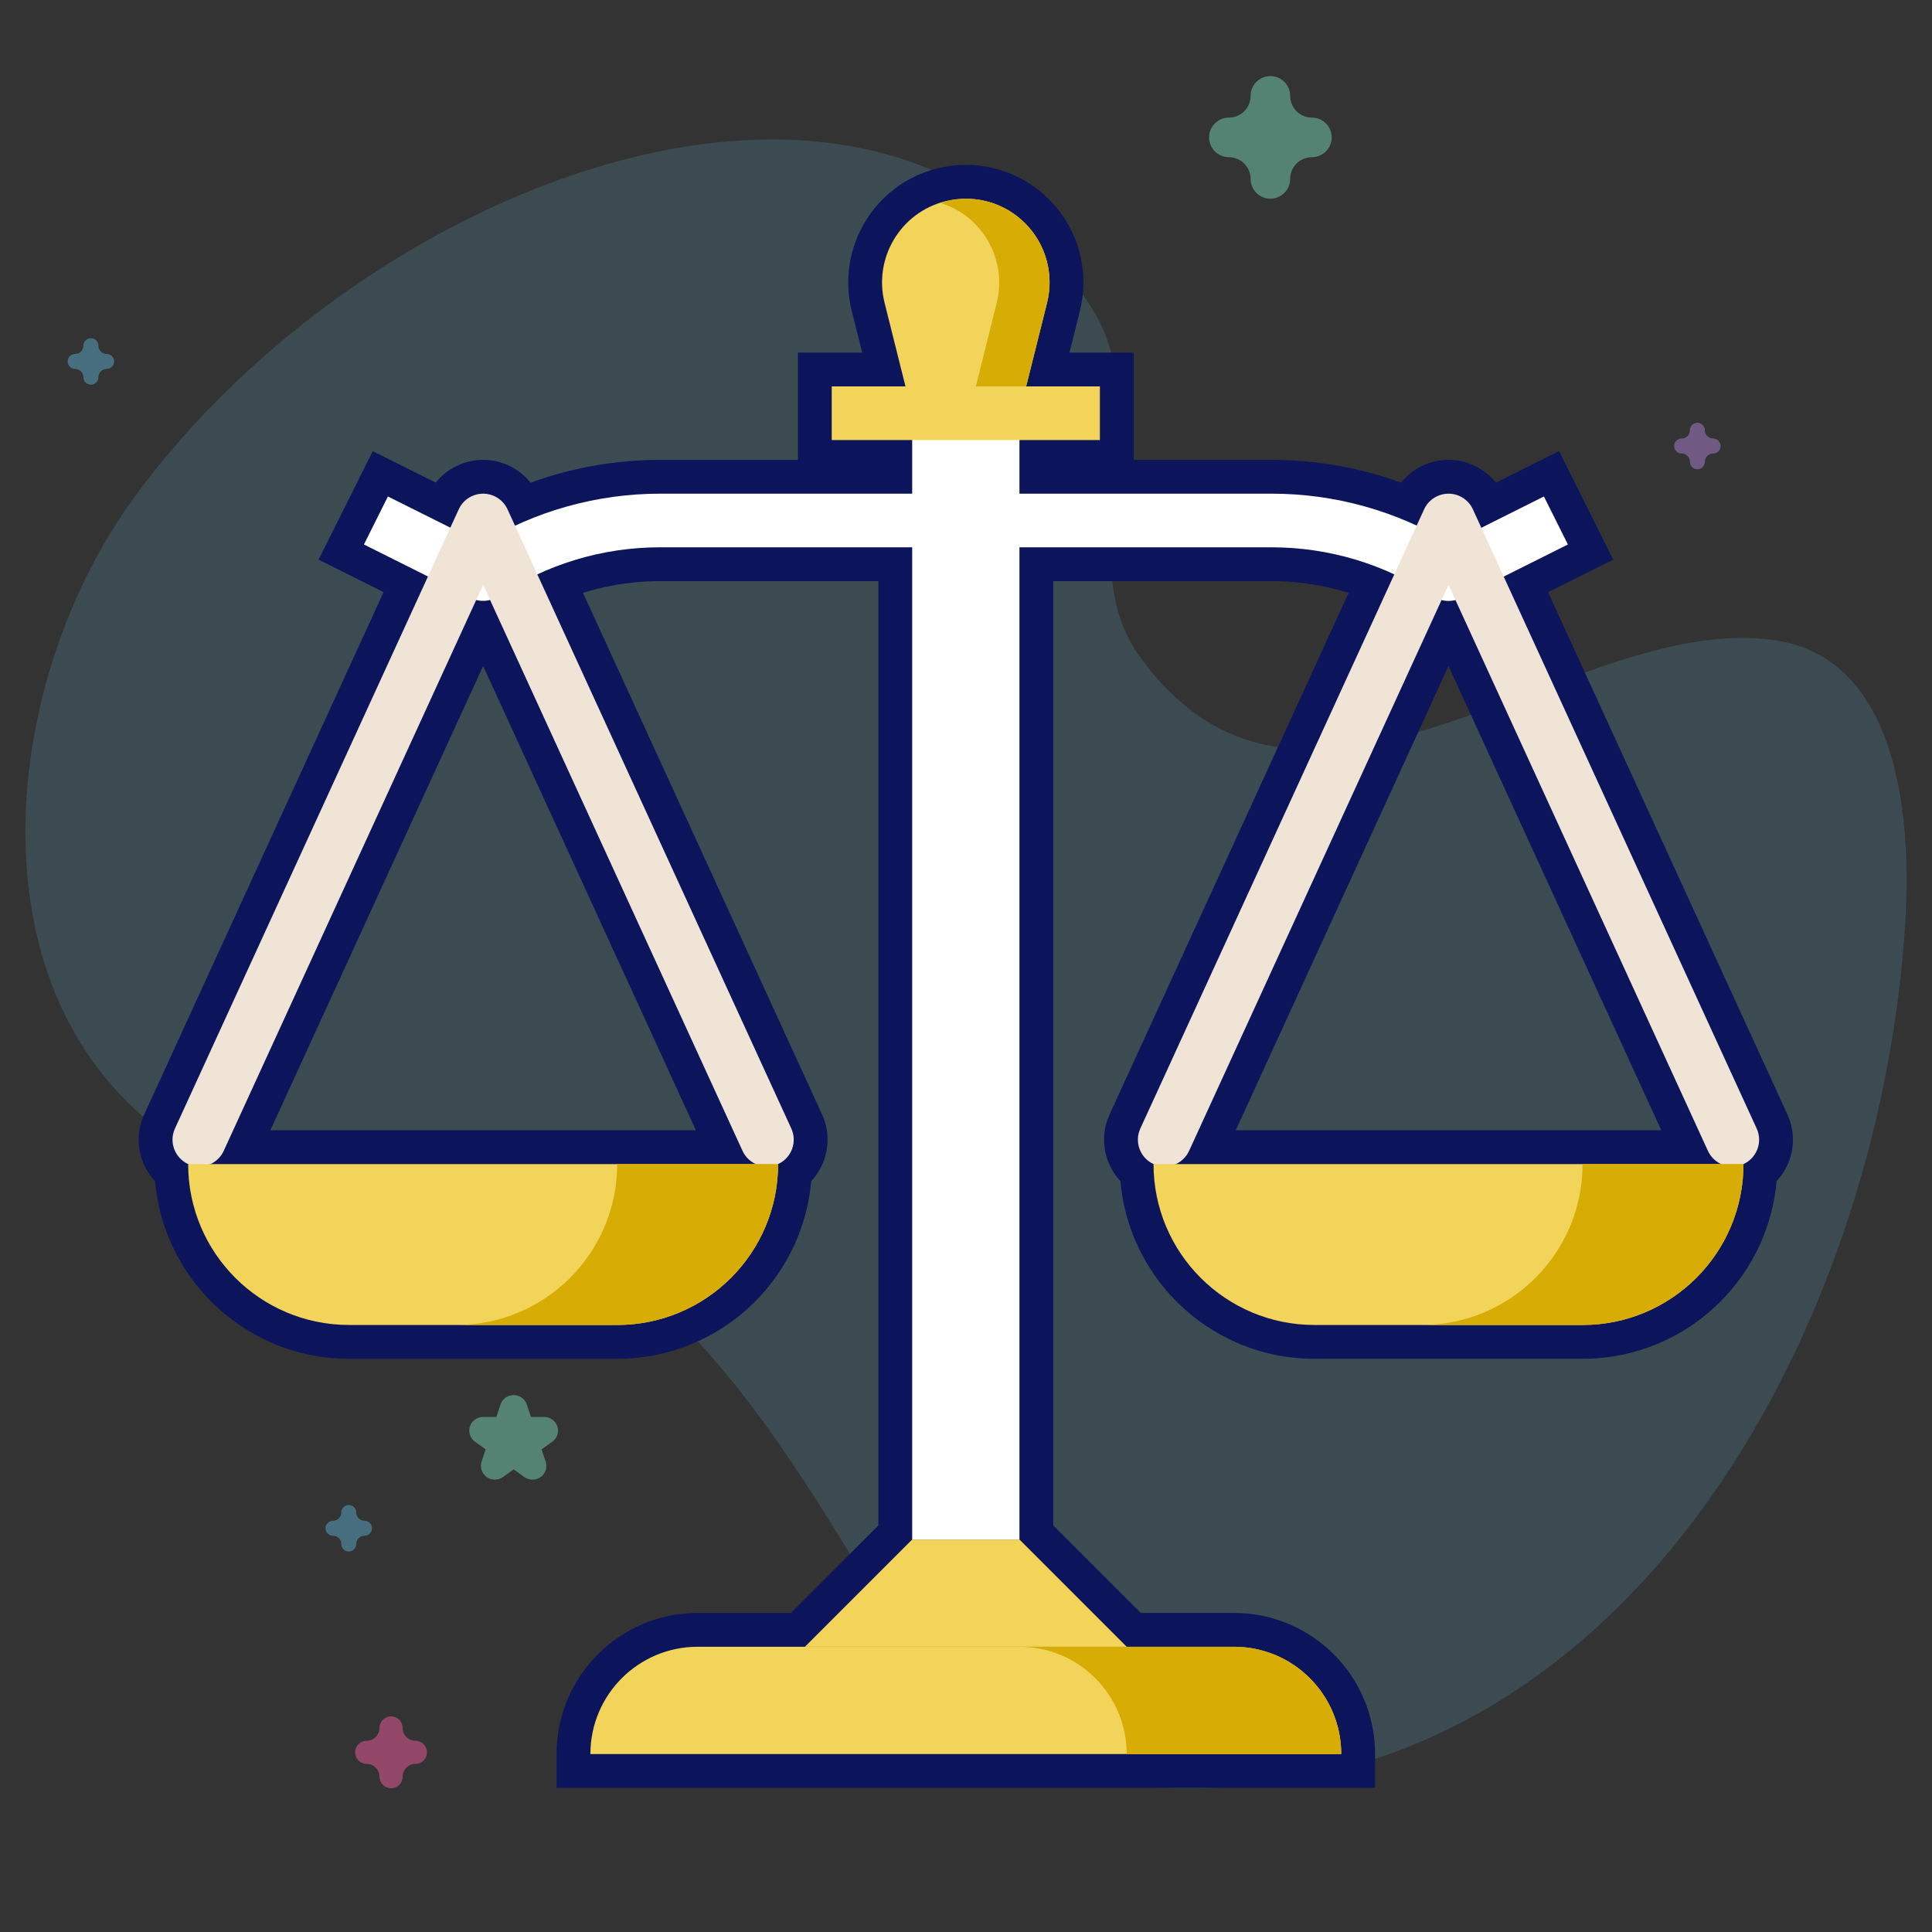 <svg width="457" height="457" viewBox="0 0 457 457" fill="none" xmlns="http://www.w3.org/2000/svg">
<rect x="0" y="0" width="457" height="457" fill="#333333" stroke="none"/>
<path d="M31.68 117.743C86.657 42.24 209.248 -4.99 258.491 73.264C273.545 97.187 253.049 132.249 269.485 155.147C309.136 210.387 371.97 144.101 420.054 151.47C448.853 155.883 452.233 192.905 450.693 218.036C444.775 314.685 384.372 426.789 275.924 422.902C243.525 421.74 220.913 400.137 204.758 373.645C185.689 342.375 164.211 307.264 130.451 290.505C101.666 276.217 63.375 286.556 37.724 267.236C-7.355 233.283 0.228 160.935 31.68 117.743Z" fill="#5BAACB" fill-opacity="0.2"/>
<path opacity="0.5" d="M117.039 350C117.716 350 118.393 349.794 118.968 349.382L121.501 347.569L124.033 349.382C125.183 350.205 126.74 350.206 127.89 349.382C129.04 348.559 129.522 347.099 129.082 345.767L128.115 342.833L130.647 341.019C131.797 340.196 132.279 338.736 131.839 337.404C131.399 336.071 130.14 335.169 128.719 335.169H125.588L124.62 332.235C124.181 330.902 122.921 330 121.5 330C120.078 330 118.818 330.902 118.379 332.235L117.412 335.169H114.281C112.86 335.169 111.6 336.071 111.161 337.404C110.722 338.736 111.203 340.196 112.352 341.019L114.885 342.833L113.918 345.767C113.479 347.099 113.96 348.559 115.109 349.382C115.686 349.794 116.363 350 117.039 350Z" fill="#78D5B5"/>
<path opacity="0.5" d="M92.5 423C94.014 423 95.242 421.772 95.242 420.258C95.242 418.595 96.595 417.242 98.258 417.242C99.772 417.242 101 416.014 101 414.5C101 412.986 99.772 411.758 98.258 411.758C96.595 411.758 95.242 410.405 95.242 408.742C95.242 407.228 94.014 406 92.5 406C90.986 406 89.758 407.228 89.758 408.742C89.758 410.405 88.405 411.758 86.742 411.758C85.228 411.758 84 412.986 84 414.5C84 416.014 85.228 417.242 86.742 417.242C88.405 417.242 89.758 418.595 89.758 420.258C89.758 421.772 90.985 423 92.5 423Z" fill="#F35A9E"/>
<path opacity="0.5" d="M300.5 47C303.083 47 305.177 44.906 305.177 42.323C305.177 39.485 307.485 37.177 310.323 37.177C312.905 37.177 315 35.083 315 32.5C315 29.917 312.905 27.823 310.323 27.823C307.485 27.823 305.177 25.515 305.177 22.677C305.177 20.095 303.083 18 300.5 18C297.917 18 295.823 20.095 295.823 22.677C295.823 25.515 293.515 27.823 290.677 27.823C288.095 27.823 286 29.917 286 32.5C286 35.083 288.095 37.177 290.677 37.177C293.515 37.177 295.823 39.485 295.823 42.323C295.823 44.906 297.916 47 300.5 47Z" fill="#78D5B5"/>
<path opacity="0.5" d="M82.5 367C83.48 367 84.274 366.206 84.274 365.226C84.274 364.15 85.15 363.274 86.226 363.274C87.206 363.274 88 362.48 88 361.5C88 360.52 87.206 359.726 86.226 359.726C85.15 359.726 84.274 358.85 84.274 357.774C84.274 356.794 83.48 356 82.5 356C81.52 356 80.726 356.794 80.726 357.774C80.726 358.85 79.85 359.726 78.774 359.726C77.794 359.726 77 360.52 77 361.5C77 362.48 77.794 363.274 78.774 363.274C79.85 363.274 80.726 364.15 80.726 365.226C80.726 366.206 81.52 367 82.5 367Z" fill="#5BAACB"/>
<path opacity="0.5" d="M401.5 111C402.48 111 403.274 110.206 403.274 109.226C403.274 108.15 404.15 107.274 405.226 107.274C406.206 107.274 407 106.48 407 105.5C407 104.52 406.206 103.726 405.226 103.726C404.15 103.726 403.274 102.85 403.274 101.774C403.274 100.794 402.48 100 401.5 100C400.52 100 399.726 100.794 399.726 101.774C399.726 102.85 398.85 103.726 397.774 103.726C396.794 103.726 396 104.52 396 105.5C396 106.48 396.794 107.274 397.774 107.274C398.85 107.274 399.726 108.15 399.726 109.226C399.726 110.206 400.52 111 401.5 111Z" fill="#AF81D5"/>
<path opacity="0.5" d="M21.5 91C22.48 91 23.274 90.206 23.274 89.226C23.274 88.15 24.15 87.274 25.226 87.274C26.206 87.274 27 86.48 27 85.5C27 84.52 26.206 83.726 25.226 83.726C24.15 83.726 23.274 82.85 23.274 81.774C23.274 80.794 22.48 80 21.5 80C20.52 80 19.726 80.794 19.726 81.774C19.726 82.85 18.85 83.726 17.774 83.726C16.794 83.726 16 84.52 16 85.5C16 86.48 16.794 87.274 17.774 87.274C18.85 87.274 19.726 88.15 19.726 89.226C19.726 90.206 20.52 91 21.5 91Z" fill="#5BAACB"/>
<path opacity="0.5" d="M404.5 292C406.014 292 407.242 290.772 407.242 289.258C407.242 287.595 408.595 286.242 410.258 286.242C411.772 286.242 413 285.014 413 283.5C413 281.986 411.772 280.758 410.258 280.758C408.595 280.758 407.242 279.405 407.242 277.742C407.242 276.228 406.014 275 404.5 275C402.986 275 401.758 276.228 401.758 277.742C401.758 279.405 400.405 280.758 398.742 280.758C397.228 280.758 396 281.986 396 283.5C396 285.014 397.228 286.242 398.742 286.242C400.405 286.242 401.758 287.595 401.758 289.258C401.758 290.772 402.985 292 404.5 292Z" fill="#78D5B5"/>
<path d="M266.514 389.528H291.888C305.901 389.528 317.26 400.889 317.26 414.901H139.654C139.654 400.889 151.014 389.528 165.026 389.528H190.399L215.77 364.156H241.143L266.514 389.528ZM228.457 47C228.65 47 228.843 47.003 229.035 47.009C229.065 47.01 229.095 47.011 229.125 47.012C231.89 47.103 234.512 47.762 236.878 48.875C240.142 50.403 242.851 52.763 244.807 55.624C244.845 55.679 244.883 55.734 244.921 55.79C244.946 55.828 244.97 55.866 244.995 55.903C245.058 55.999 245.122 56.094 245.183 56.191C245.206 56.228 245.229 56.264 245.252 56.301C246.067 57.602 246.736 59.004 247.235 60.485C248.336 63.743 248.599 67.322 247.839 70.905C247.826 70.966 247.814 71.027 247.8 71.088C247.761 71.264 247.721 71.441 247.676 71.617L242.729 91.401H260.173V104.088H241.143V116.773H300.768C312.663 116.763 324.376 119.356 335.103 124.318L336.867 120.473C338.326 117.289 342.093 115.893 345.277 117.353C346.659 117.987 347.763 119.09 348.398 120.473L350.4 124.842L365.202 117.439L370.873 128.794L355.69 136.385L415.528 266.941C416.987 270.126 415.592 273.894 412.407 275.353L412.405 275.354H412.408L412.395 276.336C411.874 296.903 395.041 313.412 374.348 313.412H310.918C289.904 313.411 272.859 296.374 272.859 275.354H272.86L272.858 275.353C269.674 273.894 268.278 270.126 269.737 266.941L329.813 135.86C320.751 131.658 310.843 129.456 300.768 129.461H241.143V364.155H215.77V129.461H156.176C146.089 129.452 136.172 131.654 127.099 135.861L187.176 266.941C188.635 270.126 187.24 273.894 184.055 275.353L184.053 275.354H184.055L184.043 276.336C183.521 296.903 166.689 313.412 145.997 313.412H82.565C61.551 313.411 44.507 296.374 44.507 275.354H44.508L44.505 275.353C41.321 273.894 39.926 270.126 41.384 266.941L101.229 136.366L86.086 128.794L91.755 117.439L106.523 124.814L108.514 120.473C109.973 117.288 113.74 115.893 116.925 117.353C118.308 117.987 119.412 119.09 120.047 120.473L121.822 124.347C132.554 119.37 144.275 116.768 156.176 116.773H215.77V104.088H196.742V91.401H214.184L209.237 71.617C206.579 61.005 213.031 50.247 223.649 47.59C225.222 47.196 226.84 47 228.457 47ZM115.923 141.922C114.851 142.207 113.718 142.21 112.638 141.923L52.918 272.23C52.258 273.671 51.125 274.744 49.788 275.354H178.772C177.438 274.742 176.306 273.669 175.644 272.23L115.923 141.922ZM281.269 272.231C280.609 273.671 279.477 274.744 278.14 275.354H407.123C405.789 274.742 404.658 273.669 403.997 272.231L344.281 141.936C343.745 142.076 343.192 142.15 342.633 142.146C342.074 142.146 341.521 142.072 340.988 141.93L281.269 272.231Z" fill="#0C155C"/>
<path d="M266.514 389.528L260.857 395.185L263.201 397.528H266.514V389.528ZM291.888 389.528L291.888 381.528H291.888V389.528ZM317.26 414.901V422.901H325.26V414.901H317.26ZM139.654 414.901H131.654V422.901H139.654V414.901ZM165.026 389.528L165.026 381.528L165.026 381.528L165.026 389.528ZM190.399 389.528V397.528H193.713L196.056 395.185L190.399 389.528ZM215.77 364.156V356.156H212.456L210.113 358.5L215.77 364.156ZM241.143 364.156L246.8 358.5L244.457 356.156H241.143V364.156ZM228.457 47L228.457 39L228.457 39L228.457 47ZM229.035 47.009L229.271 39.012L229.264 39.012L229.035 47.009ZM229.125 47.012L228.852 55.007L228.86 55.007L229.125 47.012ZM236.878 48.875L233.473 56.114L233.486 56.12L236.878 48.875ZM244.807 55.624L238.204 60.14L238.208 60.147L244.807 55.624ZM244.921 55.79L251.57 51.341L251.565 51.334L244.921 55.79ZM244.995 55.903L238.316 60.307L238.32 60.314L244.995 55.903ZM245.183 56.191L251.937 51.904L251.933 51.898L245.183 56.191ZM245.252 56.301L238.47 60.544L238.474 60.55L245.252 56.301ZM247.235 60.485L239.653 63.038L239.656 63.046L247.235 60.485ZM247.839 70.905L240.013 69.244L240.011 69.253L247.839 70.905ZM247.8 71.088L255.61 72.821L255.612 72.814L247.8 71.088ZM247.676 71.617L239.916 69.674L239.915 69.677L247.676 71.617ZM242.729 91.401L234.968 89.461L232.482 99.401H242.729V91.401ZM260.173 91.401H268.173V83.401H260.173V91.401ZM260.173 104.088V112.088H268.173V104.088H260.173ZM241.143 104.088V96.088H233.143V104.088H241.143ZM241.143 116.773H233.143V124.773H241.143V116.773ZM300.768 116.773L300.768 124.773L300.775 124.773L300.768 116.773ZM335.103 124.318L331.744 131.579L339.029 134.949L342.375 127.653L335.103 124.318ZM336.867 120.473L344.139 123.808L344.14 123.805L336.867 120.473ZM345.277 117.353L348.612 110.081L348.61 110.08L345.277 117.353ZM348.398 120.473L355.671 117.14L355.668 117.134L348.398 120.473ZM350.4 124.842L343.127 128.174L346.575 135.699L353.978 131.997L350.4 124.842ZM365.202 117.439L372.359 113.865L368.782 106.704L361.624 110.284L365.202 117.439ZM370.873 128.794L374.45 135.949L381.603 132.373L378.03 125.219L370.873 128.794ZM355.69 136.385L352.113 129.229L345.195 132.688L348.418 139.718L355.69 136.385ZM415.528 266.941L422.801 263.61L422.801 263.608L415.528 266.941ZM412.407 275.353L409.076 268.079L408.951 268.136L408.829 268.197L412.407 275.353ZM412.405 275.354L408.827 268.198L412.405 283.354V275.354ZM412.408 275.354L420.407 275.457L420.512 267.354H412.408V275.354ZM412.395 276.336L420.393 276.539L420.394 276.489L420.395 276.439L412.395 276.336ZM310.918 313.412L310.917 321.412H310.918V313.412ZM272.859 275.354V267.354H264.859L264.859 275.354L272.859 275.354ZM272.86 275.354V283.354L276.438 268.198L272.86 275.354ZM272.858 275.353L276.436 268.197L276.314 268.136L276.19 268.079L272.858 275.353ZM269.737 266.941L262.464 263.608L262.464 263.61L269.737 266.941ZM329.813 135.86L337.086 139.193L340.404 131.954L333.179 128.603L329.813 135.86ZM300.768 129.461L300.768 137.461L300.772 137.461L300.768 129.461ZM241.143 129.461V121.461H233.143V129.461H241.143ZM241.143 364.155V372.155H249.143V364.155H241.143ZM215.77 364.155H207.77V372.155H215.77V364.155ZM215.77 129.461H223.77V121.461H215.77V129.461ZM156.176 129.461L156.169 137.461H156.176V129.461ZM127.099 135.861L123.733 128.604L116.509 131.955L119.827 139.195L127.099 135.861ZM187.176 266.941L194.45 263.61L194.449 263.608L187.176 266.941ZM184.055 275.353L180.724 268.079L180.6 268.136L180.478 268.197L184.055 275.353ZM184.053 275.354L180.476 268.198L184.053 283.354V275.354ZM184.055 275.354L192.055 275.457L192.159 267.354H184.055V275.354ZM184.043 276.336L192.04 276.539L192.041 276.489L192.042 276.439L184.043 276.336ZM145.997 313.412L145.997 321.412L145.997 321.412L145.997 313.412ZM82.565 313.412L82.565 321.412H82.565V313.412ZM44.507 275.354V267.354H36.506L36.507 275.354L44.507 275.354ZM44.508 275.354V283.354L48.085 268.198L44.508 275.354ZM44.505 275.353L48.083 268.197L47.961 268.136L47.837 268.079L44.505 275.353ZM41.384 266.941L34.112 263.608L34.111 263.61L41.384 266.941ZM101.229 136.366L108.502 139.699L111.724 132.669L104.807 129.211L101.229 136.366ZM86.086 128.794L78.928 125.22L75.356 132.373L82.508 135.949L86.086 128.794ZM91.755 117.439L95.33 110.282L88.172 106.708L84.598 113.865L91.755 117.439ZM106.523 124.814L102.949 131.972L110.347 135.666L113.795 128.149L106.523 124.814ZM108.514 120.473L115.786 123.808L115.787 123.805L108.514 120.473ZM116.925 117.353L120.261 110.081L120.258 110.08L116.925 117.353ZM120.047 120.473L127.319 117.14L127.317 117.134L120.047 120.473ZM121.822 124.347L114.549 127.68L117.897 134.985L125.187 131.604L121.822 124.347ZM156.176 116.773L156.173 124.773H156.176V116.773ZM215.77 116.773V124.773H223.77V116.773H215.77ZM215.77 104.088H223.77V96.088H215.77V104.088ZM196.742 104.088H188.742V112.088H196.742V104.088ZM196.742 91.401V83.401H188.742V91.401H196.742ZM214.184 91.401V99.401H224.431L221.945 89.461L214.184 91.401ZM209.237 71.617L216.998 69.677L216.997 69.674L209.237 71.617ZM223.649 47.59L221.707 39.829L221.707 39.829L223.649 47.59ZM115.923 141.922L123.195 138.589L120.385 132.457L113.866 134.191L115.923 141.922ZM112.638 141.923L114.695 134.192L108.176 132.457L105.366 138.59L112.638 141.923ZM52.918 272.23L45.645 268.897L45.645 268.899L52.918 272.23ZM49.788 275.354L46.468 268.075L49.788 283.354V275.354ZM178.772 275.354V283.354L182.103 268.08L178.772 275.354ZM175.644 272.23L168.372 275.564L168.376 275.573L175.644 272.23ZM281.269 272.231L273.997 268.898L273.996 268.899L281.269 272.231ZM278.14 275.354L274.82 268.075L278.14 283.354V275.354ZM407.123 275.354V283.354L410.455 268.081L407.123 275.354ZM403.997 272.231L396.724 275.565L396.729 275.575L403.997 272.231ZM344.281 141.936L351.554 138.602L348.753 132.491L342.25 134.198L344.281 141.936ZM342.633 142.146L342.68 134.147L342.657 134.146H342.633V142.146ZM340.988 141.93L343.055 134.201L336.53 132.456L333.715 138.597L340.988 141.93ZM266.514 389.528V397.528H291.888V389.528V381.528H266.514V389.528ZM291.888 389.528L291.888 397.528C301.482 397.528 309.26 405.307 309.26 414.901H317.26H325.26C325.26 396.471 310.319 381.528 291.888 381.528L291.888 389.528ZM317.26 414.901V406.901H139.654V414.901V422.901H317.26V414.901ZM139.654 414.901H147.654C147.654 405.307 155.432 397.528 165.026 397.528L165.026 389.528L165.026 381.528C146.595 381.528 131.654 396.471 131.654 414.901H139.654ZM165.026 389.528V397.528H190.399V389.528V381.528H165.026V389.528ZM190.399 389.528L196.056 395.185L221.427 369.813L215.77 364.156L210.113 358.5L184.742 383.872L190.399 389.528ZM215.77 364.156V372.156H241.143V364.156V356.156H215.77V364.156ZM241.143 364.156L235.486 369.813L260.857 395.185L266.514 389.528L272.171 383.872L246.8 358.5L241.143 364.156ZM228.457 47V55C228.56 55 228.675 55.002 228.806 55.005L229.035 47.009L229.264 39.012C229.011 39.005 228.74 39 228.457 39V47ZM229.035 47.009L228.798 55.005C228.807 55.006 228.819 55.006 228.852 55.007L229.125 47.012L229.398 39.016C229.37 39.015 229.322 39.014 229.271 39.012L229.035 47.009ZM229.125 47.012L228.86 55.007C230.515 55.062 232.07 55.455 233.473 56.114L236.878 48.875L240.282 41.636C236.953 40.07 233.266 39.145 229.389 39.016L229.125 47.012ZM236.878 48.875L233.486 56.12C235.419 57.025 237.031 58.425 238.204 60.14L244.807 55.624L251.411 51.108C248.67 47.1 244.866 43.781 240.27 41.63L236.878 48.875ZM244.807 55.624L238.208 60.147C238.22 60.164 238.232 60.181 238.241 60.194C238.25 60.207 238.257 60.217 238.263 60.226C238.275 60.243 238.278 60.248 238.276 60.246L244.921 55.79L251.565 51.334C251.498 51.234 251.42 51.122 251.406 51.101L244.807 55.624ZM244.921 55.79L238.272 60.239C238.262 60.224 238.255 60.213 238.252 60.209C238.249 60.205 238.248 60.203 238.252 60.21C238.255 60.213 238.256 60.216 238.26 60.222C238.264 60.227 238.269 60.235 238.274 60.243C238.284 60.258 238.299 60.281 238.316 60.307L244.995 55.903L251.674 51.5C251.679 51.507 251.681 51.511 251.679 51.507C251.674 51.5 251.675 51.501 251.663 51.483C251.648 51.461 251.612 51.406 251.57 51.341L244.921 55.79ZM244.995 55.903L238.32 60.314C238.407 60.446 238.419 60.463 238.433 60.485L245.183 56.191L251.933 51.898C251.824 51.726 251.709 51.553 251.669 51.493L244.995 55.903ZM245.183 56.191L238.429 60.479C238.421 60.466 238.417 60.46 238.426 60.473C238.427 60.476 238.429 60.479 238.432 60.484C238.435 60.488 238.438 60.494 238.442 60.499C238.449 60.511 238.459 60.527 238.47 60.544L245.252 56.301L252.033 52.057C252.033 52.057 252.033 52.057 252.033 52.057C252.033 52.057 252.033 52.057 252.033 52.057C252.033 52.056 252.032 52.056 252.032 52.055C252.031 52.053 252.029 52.051 252.027 52.048C252.027 52.047 252.014 52.026 252.009 52.019C251.995 51.995 251.968 51.953 251.937 51.904L245.183 56.191ZM245.252 56.301L238.474 60.55C238.961 61.328 239.358 62.161 239.653 63.037L247.235 60.485L254.817 57.933C254.115 55.848 253.174 53.876 252.03 52.051L245.252 56.301ZM247.235 60.485L239.656 63.046C240.31 64.981 240.468 67.102 240.013 69.244L247.839 70.905L255.664 72.566C256.731 67.541 256.362 62.505 254.814 57.924L247.235 60.485ZM247.839 70.905L240.011 69.253C240.003 69.289 239.997 69.321 239.992 69.343C239.99 69.354 239.988 69.365 239.986 69.373C239.984 69.381 239.983 69.386 239.982 69.391C239.98 69.401 239.98 69.401 239.981 69.397C239.982 69.393 239.985 69.38 239.989 69.361L247.8 71.088L255.612 72.814C255.633 72.721 255.649 72.64 255.657 72.602C255.659 72.592 255.661 72.582 255.663 72.575C255.664 72.567 255.665 72.563 255.666 72.559C255.668 72.55 255.667 72.552 255.666 72.558L247.839 70.905ZM247.8 71.088L239.991 69.355C239.96 69.49 239.937 69.592 239.916 69.674L247.676 71.617L255.437 73.56C255.505 73.29 255.562 73.038 255.61 72.821L247.8 71.088ZM247.676 71.617L239.915 69.677L234.968 89.461L242.729 91.401L250.49 93.342L255.437 73.558L247.676 71.617ZM242.729 91.401V99.401H260.173V91.401V83.401H242.729V91.401ZM260.173 91.401H252.173V104.088H260.173H268.173V91.401H260.173ZM260.173 104.088V96.088H241.143V104.088V112.088H260.173V104.088ZM241.143 104.088H233.143V116.773H241.143H249.143V104.088H241.143ZM241.143 116.773V124.773H300.768V116.773V108.773H241.143V116.773ZM300.768 116.773L300.775 124.773C311.503 124.764 322.067 127.102 331.744 131.579L335.103 124.318L338.462 117.058C326.684 111.609 313.824 108.763 300.762 108.773L300.768 116.773ZM335.103 124.318L342.375 127.653L344.139 123.808L336.867 120.473L329.595 117.138L327.831 120.983L335.103 124.318ZM336.867 120.473L344.14 123.805C343.754 124.647 342.768 125.003 341.944 124.625L345.277 117.353L348.61 110.08C341.418 106.784 332.897 109.931 329.594 117.141L336.867 120.473ZM345.277 117.353L341.942 124.624C341.583 124.46 341.292 124.167 341.128 123.811L348.398 120.473L355.668 117.134C354.235 114.013 351.736 111.513 348.612 110.081L345.277 117.353ZM348.398 120.473L341.125 123.805L343.127 128.174L350.4 124.842L357.673 121.509L355.671 117.14L348.398 120.473ZM350.4 124.842L353.978 131.997L368.78 124.595L365.202 117.439L361.624 110.284L346.822 117.687L350.4 124.842ZM365.202 117.439L358.045 121.014L363.716 132.368L370.873 128.794L378.03 125.219L372.359 113.865L365.202 117.439ZM370.873 128.794L367.295 121.638L352.113 129.229L355.69 136.385L359.268 143.54L374.45 135.949L370.873 128.794ZM355.69 136.385L348.418 139.718L408.255 270.275L415.528 266.941L422.801 263.608L362.963 133.052L355.69 136.385ZM415.528 266.941L408.255 270.273C407.878 269.451 408.232 268.465 409.076 268.079L412.407 275.353L415.738 282.626C422.951 279.322 426.095 270.8 422.801 263.61L415.528 266.941ZM412.407 275.353L408.829 268.197L408.827 268.198L412.405 275.354L415.983 282.509L415.985 282.508L412.407 275.353ZM412.405 275.354V283.354H412.408V275.354V267.354H412.405V275.354ZM412.408 275.354L404.409 275.25L404.396 276.233L412.395 276.336L420.395 276.439L420.407 275.457L412.408 275.354ZM412.395 276.336L404.398 276.133C403.986 292.373 390.691 305.412 374.348 305.412V313.412V321.412C399.391 321.412 419.762 301.433 420.393 276.539L412.395 276.336ZM374.348 313.412V305.412H310.918V313.412V321.412H374.348V313.412ZM310.918 313.412L310.918 305.412C294.321 305.412 280.859 291.955 280.859 275.353L272.859 275.354L264.859 275.354C264.859 300.793 285.486 321.411 310.917 321.412L310.918 313.412ZM272.859 275.354V283.354H272.86V275.354V267.354H272.859V275.354ZM272.86 275.354L276.438 268.198L276.436 268.197L272.858 275.353L269.28 282.508L269.282 282.509L272.86 275.354ZM272.858 275.353L276.19 268.079C277.032 268.465 277.387 269.45 277.01 270.273L269.737 266.941L262.464 263.61C259.169 270.801 262.316 279.322 269.526 282.626L272.858 275.353ZM269.737 266.941L277.01 270.275L337.086 139.193L329.813 135.86L322.541 132.527L262.464 263.608L269.737 266.941ZM329.813 135.86L333.179 128.603C323.065 123.912 312.008 121.456 300.764 121.461L300.768 129.461L300.772 137.461C309.678 137.457 318.437 139.403 326.447 143.118L329.813 135.86ZM300.768 129.461V121.461H241.143V129.461V137.461H300.768V129.461ZM241.143 129.461H233.143V364.155H241.143H249.143V129.461H241.143ZM241.143 364.155V356.155H215.77V364.155V372.155H241.143V364.155ZM215.77 364.155H223.77V129.461H215.77H207.77V364.155H215.77ZM215.77 129.461V121.461H156.176V129.461V137.461H215.77V129.461ZM156.176 129.461L156.184 121.461C144.926 121.451 133.858 123.908 123.733 128.604L127.099 135.861L130.465 143.119C138.485 139.399 147.251 137.453 156.169 137.461L156.176 129.461ZM127.099 135.861L119.827 139.195L179.904 270.275L187.176 266.941L194.449 263.608L134.372 132.528L127.099 135.861ZM187.176 266.941L179.903 270.273C179.527 269.451 179.881 268.465 180.724 268.079L184.055 275.353L187.387 282.626C194.6 279.322 197.744 270.8 194.45 263.61L187.176 266.941ZM184.055 275.353L180.478 268.197L180.476 268.198L184.053 275.354L187.631 282.509L187.633 282.508L184.055 275.353ZM184.053 275.354V283.354H184.055V275.354V267.354H184.053V275.354ZM184.055 275.354L176.056 275.25L176.043 276.233L184.043 276.336L192.042 276.439L192.055 275.457L184.055 275.354ZM184.043 276.336L176.045 276.133C175.634 292.373 162.339 305.412 145.997 305.412L145.997 313.412L145.997 321.412C171.04 321.412 191.409 301.432 192.04 276.539L184.043 276.336ZM145.997 313.412V305.412H82.565V313.412V321.412H145.997V313.412ZM82.565 313.412L82.565 305.412C65.968 305.412 52.507 291.955 52.507 275.353L44.507 275.354L36.507 275.354C36.507 300.793 57.134 321.411 82.565 321.412L82.565 313.412ZM44.507 275.354V283.354H44.508V275.354V267.354H44.507V275.354ZM44.508 275.354L48.085 268.198L48.083 268.197L44.505 275.353L40.928 282.508L40.93 282.509L44.508 275.354ZM44.505 275.353L47.837 268.079C48.68 268.465 49.035 269.45 48.658 270.273L41.384 266.941L34.111 263.61C30.817 270.801 33.963 279.322 41.174 282.626L44.505 275.353ZM41.384 266.941L48.657 270.275L108.502 139.699L101.229 136.366L93.957 133.033L34.112 263.608L41.384 266.941ZM101.229 136.366L104.807 129.211L89.663 121.639L86.086 128.794L82.508 135.949L97.651 143.522L101.229 136.366ZM86.086 128.794L93.243 132.368L98.913 121.013L91.755 117.439L84.598 113.865L78.928 125.22L86.086 128.794ZM91.755 117.439L88.181 124.597L102.949 131.972L106.523 124.814L110.097 117.657L95.33 110.282L91.755 117.439ZM106.523 124.814L113.795 128.149L115.786 123.808L108.514 120.473L101.243 117.138L99.251 121.48L106.523 124.814ZM108.514 120.473L115.787 123.805C115.401 124.647 114.415 125.002 113.593 124.625L116.925 117.353L120.258 110.08C113.066 106.784 104.545 109.93 101.241 117.141L108.514 120.473ZM116.925 117.353L113.59 124.624C113.232 124.46 112.94 124.168 112.776 123.811L120.047 120.473L127.317 117.134C125.883 114.013 123.384 111.513 120.261 110.081L116.925 117.353ZM120.047 120.473L112.774 123.806L114.549 127.68L121.822 124.347L129.095 121.014L127.319 117.14L120.047 120.473ZM121.822 124.347L125.187 131.604C134.869 127.115 145.44 124.769 156.173 124.773L156.176 116.773L156.18 108.773C143.11 108.768 130.24 111.625 118.456 117.089L121.822 124.347ZM156.176 116.773V124.773H215.77V116.773V108.773H156.176V116.773ZM215.77 116.773H223.77V104.088H215.77H207.77V116.773H215.77ZM215.77 104.088V96.088H196.742V104.088V112.088H215.77V104.088ZM196.742 104.088H204.742V91.401H196.742H188.742V104.088H196.742ZM196.742 91.401V99.401H214.184V91.401V83.401H196.742V91.401ZM214.184 91.401L221.945 89.461L216.998 69.677L209.237 71.617L201.476 73.558L206.423 93.342L214.184 91.401ZM209.237 71.617L216.997 69.674C215.414 63.351 219.257 56.935 225.591 55.35L223.649 47.59L221.707 39.829C206.804 43.558 197.745 58.66 201.477 73.561L209.237 71.617ZM223.649 47.59L225.591 55.351C226.52 55.118 227.485 55 228.457 55L228.457 47L228.457 39C226.194 39 223.924 39.274 221.707 39.829L223.649 47.59ZM115.923 141.922L113.866 134.191C114.131 134.12 114.417 134.118 114.695 134.192L112.638 141.923L110.581 149.654C113.02 150.303 115.57 150.294 117.979 149.653L115.923 141.922ZM112.638 141.923L105.366 138.59L45.645 268.897L52.918 272.23L60.19 275.564L119.911 145.256L112.638 141.923ZM52.918 272.23L45.645 268.899C45.819 268.518 46.13 268.229 46.468 268.075L49.788 275.354L53.108 282.632C56.119 281.258 58.697 278.823 60.191 275.562L52.918 272.23ZM49.788 275.354V283.354H178.772V275.354V267.354H49.788V275.354ZM178.772 275.354L182.103 268.08C182.44 268.234 182.743 268.519 182.912 268.888L175.644 272.23L168.376 275.573C169.869 278.819 172.436 281.251 175.442 282.627L178.772 275.354ZM175.644 272.23L182.917 268.897L123.195 138.589L115.923 141.922L108.65 145.255L168.372 275.564L175.644 272.23ZM281.269 272.231L273.996 268.899C274.171 268.519 274.482 268.229 274.82 268.075L278.14 275.354L281.461 282.632C284.472 281.258 287.048 278.824 288.542 275.564L281.269 272.231ZM278.14 275.354V283.354H407.123V275.354V267.354H278.14V275.354ZM407.123 275.354L410.455 268.081C410.792 268.235 411.095 268.52 411.265 268.888L403.997 272.231L396.729 275.575C398.221 278.819 400.786 281.25 403.79 282.626L407.123 275.354ZM403.997 272.231L411.269 268.898L351.554 138.602L344.281 141.936L337.008 145.269L396.724 275.565L403.997 272.231ZM344.281 141.936L342.25 134.198C342.359 134.169 342.504 134.146 342.68 134.147L342.633 142.146L342.587 150.146C343.879 150.154 345.131 149.983 346.312 149.673L344.281 141.936ZM342.633 142.146V134.146C342.782 134.146 342.924 134.166 343.055 134.201L340.988 141.93L338.921 149.658C340.119 149.978 341.366 150.146 342.633 150.146V142.146ZM340.988 141.93L333.715 138.597L273.997 268.898L281.269 272.231L288.542 275.565L348.261 145.263L340.988 141.93Z" fill="#0C155C"/>
<path d="M342.633 142.147C341.378 142.147 340.153 141.779 339.113 141.081C327.765 133.494 314.419 129.454 300.768 129.46H156.177C142.513 129.448 129.162 133.488 117.801 141.081C115.904 142.331 113.493 142.483 111.458 141.48L86.085 128.794L91.756 117.44L113.957 128.527C126.694 120.833 141.295 116.767 156.177 116.773H300.768C315.668 116.761 330.283 120.827 343.033 128.527L365.202 117.44L370.873 128.794L345.5 141.48C344.612 141.925 343.629 142.153 342.633 142.147Z" fill="white"/>
<path d="M317.261 414.902H139.653C139.653 400.89 151.014 389.529 165.026 389.529H291.888C305.9 389.529 317.261 400.89 317.261 414.902Z" fill="#F3D45A"/>
<path d="M291.888 389.529H241.143C255.155 389.529 266.515 400.89 266.515 414.902H317.261C317.261 400.89 305.9 389.529 291.888 389.529Z" fill="#D7AC04"/>
<path d="M266.515 389.529H190.397L215.77 364.156H241.143L266.515 389.529Z" fill="#F3D45A"/>
<path d="M241.143 97.744H215.77V364.156H241.143V97.744Z" fill="white"/>
<path d="M241.143 97.745H215.77L209.237 71.618C206.579 61.006 213.03 50.247 223.649 47.59C225.222 47.196 226.84 47 228.457 47C239.398 47 248.266 55.868 248.266 66.81C248.266 68.433 248.07 70.044 247.676 71.618L241.143 97.745Z" fill="#F3D45A"/>
<path d="M228.456 47C226.433 47.032 224.428 47.375 222.506 48.015C232.478 51.136 238.295 61.481 235.776 71.618L229.249 97.746H241.143L247.676 71.618C250.334 61.007 243.883 50.248 233.264 47.591C231.698 47.203 230.081 47 228.456 47Z" fill="#D7AC04"/>
<path d="M260.173 91.402H196.741V104.089H260.173V91.402Z" fill="#F3D45A"/>
<path d="M175.644 272.231L114.281 138.341L52.917 272.231C51.458 275.415 47.691 276.811 44.506 275.352C41.321 273.893 39.926 270.126 41.384 266.942L108.514 120.473C109.973 117.288 113.74 115.893 116.925 117.352C118.308 117.986 119.412 119.09 120.046 120.473L187.176 266.942C188.635 270.126 187.24 273.893 184.055 275.352C180.871 276.817 177.109 275.415 175.644 272.231Z" fill="#F0E4D6"/>
<path d="M403.997 272.231L342.633 138.341L281.269 272.231C279.811 275.415 276.043 276.811 272.858 275.352C269.674 273.893 268.278 270.126 269.737 266.942L336.867 120.473C338.325 117.288 342.093 115.893 345.277 117.352C346.66 117.986 347.764 119.09 348.398 120.473L415.528 266.942C416.987 270.126 415.592 273.893 412.407 275.352C409.223 276.817 405.461 275.415 403.997 272.231Z" fill="#F0E4D6"/>
<path d="M272.859 275.354H412.407C412.407 296.375 395.37 313.412 374.349 313.412H310.917C289.903 313.412 272.859 296.374 272.859 275.354Z" fill="#F3D45A"/>
<path d="M374.348 275.354C374.348 296.375 357.311 313.412 336.29 313.412H374.348C395.37 313.412 412.407 296.375 412.407 275.354H374.348Z" fill="#D7AC04"/>
<path d="M44.507 275.354H184.055C184.055 296.375 167.018 313.412 145.996 313.412H82.565C61.551 313.412 44.507 296.374 44.507 275.354Z" fill="#F3D45A"/>
<path d="M145.996 275.354C145.996 296.375 128.958 313.412 107.937 313.412H145.996C167.017 313.412 184.055 296.375 184.055 275.354H145.996Z" fill="#D7AC04"/>
</svg>
